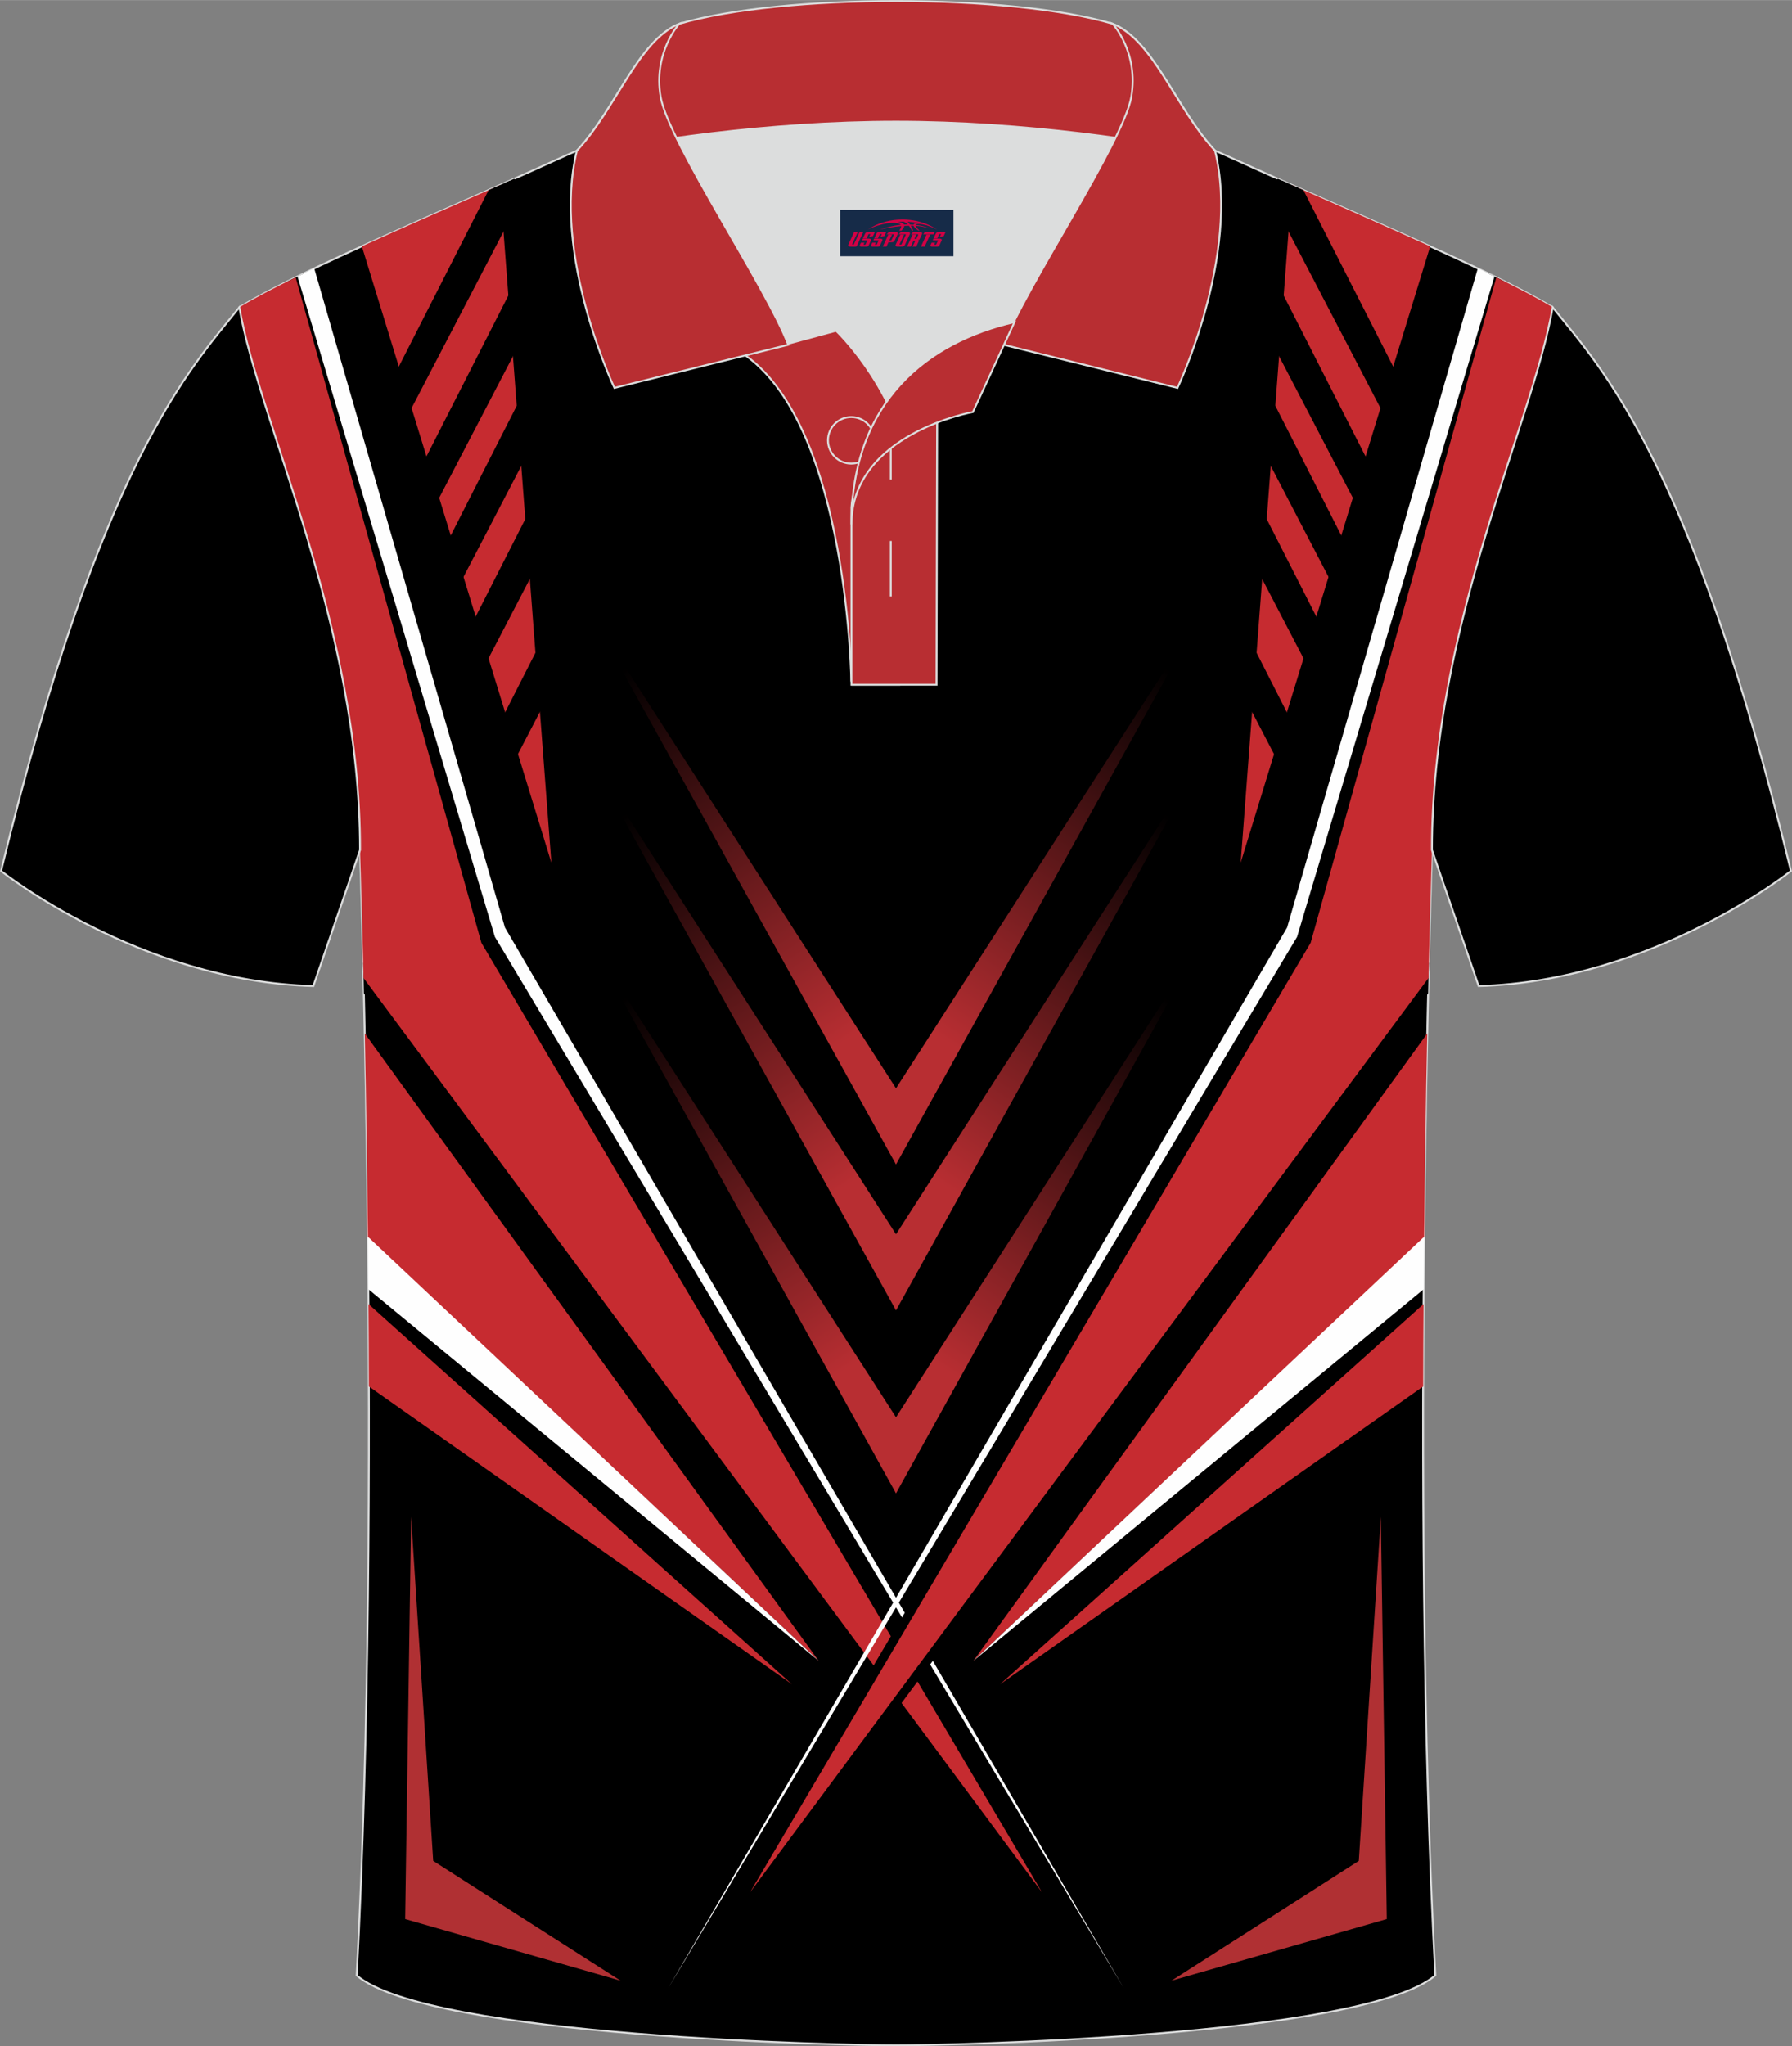 <?xml version="1.0" encoding="utf-8"?>
<!-- Generator: Adobe Illustrator 24.0.1, SVG Export Plug-In . SVG Version: 6.00 Build 0)  -->
<svg xmlns="http://www.w3.org/2000/svg" xmlns:xlink="http://www.w3.org/1999/xlink" version="1.1" id="图层_1" x="0px" y="0px" width="379.8px" height="433.5px" viewBox="0 0 379.82 433.49" enable-background="new 0 0 379.82 433.49" xml:space="preserve">
<rect x="0" y="0" width="379.82" height="433.49" fill="#808080" stroke="none"/>
<g>
	<path fill-rule="evenodd" clip-rule="evenodd" stroke="#DCDDDD" stroke-width="0.4" stroke-miterlimit="22.918" d="   M76.31,180.06c0,0,4.68,137.1-0.7,238.43c15.59,13.14,104.58,14.83,114.3,14.8c9.72,0.03,98.71-1.67,114.3-14.81   c-5.38-101.32-0.7-238.43-0.7-238.43c0-47.77,21.3-90.22,25.58-114.96c-13.68-8.25-45.42-21.31-67.36-31.33   c-5.84-2.66-10.73-4.57-15.08-5.94l-113.52-0.01c-4.32,1.37-9.2,3.29-15.05,5.95C96.14,43.77,64.39,56.84,50.73,65.09   C55.01,89.84,76.31,132.28,76.31,180.06z"/>
	<path fill-rule="evenodd" clip-rule="evenodd" d="M64.4,57.9l39.38,141.06l118.71,200.96l18.23,30.87L219.35,402L77.14,210.44   c-0.05-2.29-0.1-4.47-0.15-6.53L201,370.96L100.4,200.67l-0.12-0.21l-0.07-0.25L60.95,59.58C62.06,59.03,63.21,58.47,64.4,57.9z"/>
	<path fill-rule="evenodd" clip-rule="evenodd" fill="#C62B30" d="M62.67,58.74l39.36,140.97l118.83,201.17l-143.8-193.7   c-0.4-16.89-0.75-27.12-0.75-27.12c0-47.77-21.3-90.22-25.58-114.97C53.87,63.19,57.96,61.04,62.67,58.74z"/>
	<path fill-rule="evenodd" clip-rule="evenodd" fill="#C62B30" d="M77.32,218.92l96.19,132.91l-95.52-89.66   C77.82,245.99,77.57,231.28,77.32,218.92z"/>
	<path fill-rule="evenodd" clip-rule="evenodd" fill="#C62B30" d="M78.11,276.25l89.75,80.55l-89.67-63.09   C78.18,287.78,78.15,281.95,78.11,276.25z"/>
	<path fill-rule="evenodd" clip-rule="evenodd" fill="#C62B30" d="M105.97,39.19l10.89,143.57L76.7,52.16   C86.1,47.89,96.42,43.41,105.97,39.19z"/>
	<polygon fill-rule="evenodd" clip-rule="evenodd" points="104.62,39.79 81.55,85.14 83.95,91.17 110.88,39.46 108,38.29  "/>
	<polygon fill-rule="evenodd" clip-rule="evenodd" points="105.68,39.32 82.35,85.18 84.04,89.42 109.86,39.83 107.08,38.7    108.93,37.87 111.16,38.78 111.9,39.08 111.53,39.8 84.6,91.51 83.87,92.92 83.28,91.44 80.87,85.41 80.75,85.1 80.89,84.81    103.56,40.25  "/>
	<polygon fill-rule="evenodd" clip-rule="evenodd" points="112.59,54.68 88.3,102.42 90.7,108.45 117.63,56.74  "/>
	<path fill-rule="evenodd" clip-rule="evenodd" d="M112.94,55.61L89.1,102.46l1.69,4.24l25.82-49.58L112.94,55.61L112.94,55.61z    M87.64,102.09l24.29-47.74l0.31-0.6l0.62,0.25l5.05,2.06l0.75,0.3l-0.37,0.71l-26.93,51.71l-0.74,1.41l-0.59-1.48l-2.41-6.03   l-0.12-0.31L87.64,102.09z"/>
	<polygon fill-rule="evenodd" clip-rule="evenodd" points="117.25,72.33 92.97,120.08 95.38,126.11 122.31,74.38  "/>
	<path fill-rule="evenodd" clip-rule="evenodd" d="M117.6,73.26l-23.83,46.85l1.69,4.24l25.82-49.59L117.6,73.26L117.6,73.26z    M92.32,119.75l24.29-47.74l0.3-0.6l0.62,0.25l5.05,2.06l0.75,0.3l-0.37,0.71l-26.93,51.71l-0.74,1.41l-0.59-1.48l-2.41-6.03   l-0.12-0.31L92.32,119.75z"/>
	<polygon fill-rule="evenodd" clip-rule="evenodd" points="120.5,93.55 96.21,141.29 98.62,147.32 125.55,95.6  "/>
	<path fill-rule="evenodd" clip-rule="evenodd" d="M120.84,94.48l-23.83,46.85l1.69,4.24l25.82-49.59L120.84,94.48L120.84,94.48z    M95.56,140.95l24.28-47.74l0.3-0.6l0.62,0.25l5.05,2.06l0.75,0.3l-0.37,0.71l-26.92,51.72l-0.74,1.41l-0.59-1.48l-2.41-6.03   l-0.12-0.31L95.56,140.95z"/>
	<polygon fill-rule="evenodd" clip-rule="evenodd" points="126.47,114.36 102.19,162.1 104.59,168.13 131.52,116.42  "/>
	<path fill-rule="evenodd" clip-rule="evenodd" d="M126.82,115.29l-23.83,46.85l1.69,4.24l25.82-49.59L126.82,115.29L126.82,115.29z    M101.53,161.77l24.28-47.74l0.3-0.6l0.62,0.25l5.05,2.06l0.75,0.3l-0.37,0.71l-26.93,51.71l-0.74,1.41l-0.59-1.48l-2.41-6.03   l-0.12-0.31L101.53,161.77z"/>
	<path fill-rule="evenodd" clip-rule="evenodd" fill="#FEFEFE" d="M63.06,58.54l41.83,139.92l133.28,222.68L107.02,196.47   L66.61,56.84C65.39,57.42,64.21,57.98,63.06,58.54z"/>
	<polygon fill-rule="evenodd" clip-rule="evenodd" fill="#B03033" points="87.14,321.34 85.88,406.54 131.52,419.59 91.82,394.22     "/>
	<path fill-rule="evenodd" clip-rule="evenodd" fill="#FEFEFE" d="M77.99,261.99l95.52,89.85l-95.42-78.73   C78.06,269.34,78.03,265.63,77.99,261.99z"/>
	<path fill-rule="evenodd" clip-rule="evenodd" d="M318.87,59.59l-39.26,140.62l-0.07,0.25l-0.12,0.21l-100.6,170.29l124.02-167.05   c-0.05,2.06-0.1,4.24-0.15,6.53L160.48,402l-21.37,28.79l18.23-30.87l118.71-200.96L315.43,57.9   C316.61,58.47,317.76,59.03,318.87,59.59z"/>
	<path fill-rule="evenodd" clip-rule="evenodd" fill="#C62B30" d="M317.15,58.74L277.8,199.71L158.97,400.88l143.8-193.7   c0.4-16.9,0.75-27.13,0.75-27.13c0-47.77,21.3-90.22,25.58-114.96C325.95,63.19,321.86,61.05,317.15,58.74z"/>
	<path fill-rule="evenodd" clip-rule="evenodd" fill="#C62B30" d="M302.51,218.92l-96.19,132.91l95.52-89.66   C302.01,245.99,302.25,231.28,302.51,218.92z"/>
	<path fill-rule="evenodd" clip-rule="evenodd" fill="#C62B30" d="M301.72,276.25l-89.75,80.55l89.67-63.09   C301.65,287.78,301.68,281.95,301.72,276.25z"/>
	<path fill-rule="evenodd" clip-rule="evenodd" fill="#C62B30" d="M273.86,39.19l-10.89,143.56l40.16-130.58   C293.71,47.89,283.41,43.41,273.86,39.19z"/>
	<polygon fill-rule="evenodd" clip-rule="evenodd" points="275.21,39.79 298.28,85.14 295.88,91.17 268.95,39.46 271.82,38.29  "/>
	<polygon fill-rule="evenodd" clip-rule="evenodd" points="276.27,40.26 298.93,84.81 299.08,85.1 298.96,85.41 296.55,91.44    295.96,92.92 295.23,91.51 268.3,39.8 267.92,39.08 268.67,38.78 270.89,37.88 272.75,38.7 269.97,39.83 295.79,89.42    297.48,85.18 274.15,39.32  "/>
	<polygon fill-rule="evenodd" clip-rule="evenodd" points="267.24,54.68 291.52,102.42 289.12,108.45 262.19,56.74  "/>
	<path fill-rule="evenodd" clip-rule="evenodd" d="M267.89,54.35l24.29,47.74l0.15,0.29l-0.12,0.31l-2.41,6.03l-0.59,1.48   l-0.74-1.41l-26.93-51.71l-0.37-0.71l0.75-0.3l5.05-2.06l0.62-0.25L267.89,54.35L267.89,54.35z M290.72,102.46l-23.83-46.85   l-3.68,1.5l25.82,49.58L290.72,102.46z"/>
	<polygon fill-rule="evenodd" clip-rule="evenodd" points="262.56,72.33 286.86,120.08 284.45,126.11 257.52,74.38  "/>
	<path fill-rule="evenodd" clip-rule="evenodd" d="M263.22,72.01l24.29,47.74l0.15,0.29l-0.12,0.31l-2.41,6.03l-0.59,1.48   l-0.74-1.41l-26.93-51.71l-0.37-0.71l0.75-0.3l5.05-2.06l0.62-0.25L263.22,72.01L263.22,72.01z M286.06,120.12l-23.83-46.85   l-3.68,1.5l25.82,49.59L286.06,120.12z"/>
	<polygon fill-rule="evenodd" clip-rule="evenodd" points="259.32,93.55 283.62,141.29 281.21,147.32 254.28,95.6  "/>
	<path fill-rule="evenodd" clip-rule="evenodd" d="M259.98,93.22l24.28,47.73l0.15,0.29l-0.12,0.31l-2.41,6.03l-0.59,1.48   l-0.74-1.41l-26.93-51.71l-0.37-0.71l0.75-0.3l5.05-2.06l0.62-0.25L259.98,93.22L259.98,93.22z M282.82,141.33l-23.83-46.85   l-3.68,1.5l25.82,49.59L282.82,141.33z"/>
	<polygon fill-rule="evenodd" clip-rule="evenodd" points="253.36,114.36 277.64,162.1 275.24,168.13 248.31,116.42  "/>
	<path fill-rule="evenodd" clip-rule="evenodd" d="M254.01,114.03l24.28,47.74l0.15,0.29l-0.12,0.31l-2.41,6.03l-0.59,1.48   l-0.74-1.41l-26.93-51.71l-0.37-0.71l0.75-0.3l5.05-2.06l0.62-0.25L254.01,114.03L254.01,114.03z M276.84,162.14l-23.83-46.85   l-3.68,1.5l25.82,49.59L276.84,162.14z"/>
	<path fill-rule="evenodd" clip-rule="evenodd" fill="#FEFEFE" d="M316.75,58.55l-41.83,139.92L141.65,421.14l131.16-224.67   l40.41-139.63C314.44,57.42,315.62,57.99,316.75,58.55z"/>
	<polygon fill-rule="evenodd" clip-rule="evenodd" fill="#B03033" points="292.67,321.34 293.93,406.54 248.31,419.59 288,394.22     "/>
	<path fill-rule="evenodd" clip-rule="evenodd" fill="#FEFEFE" d="M301.84,261.99l-95.52,89.85l95.42-78.73   C301.77,269.34,301.8,265.63,301.84,261.99z"/>
	<g>
		<g>
			
				<linearGradient id="SVGID_1_" gradientUnits="userSpaceOnUse" x1="178.63" y1="212.445" x2="128.314" y2="289.067" gradientTransform="matrix(1 0 0 -1 0.282 433.101)">
				<stop offset="0" style="stop-color:#B82E32"/>
				<stop offset="1" style="stop-color:#000000"/>
			</linearGradient>
			<polygon fill-rule="evenodd" clip-rule="evenodd" fill="url(#SVGID_1_)" points="189.91,230.55 124.7,129.16 189.91,246.68         "/>
			
				<linearGradient id="SVGID_2_" gradientUnits="userSpaceOnUse" x1="1060.47" y1="212.446" x2="1010.155" y2="289.069" gradientTransform="matrix(-1 0 0 -1 1261.077 433.101)">
				<stop offset="0" style="stop-color:#B82E32"/>
				<stop offset="1" style="stop-color:#000000"/>
			</linearGradient>
			<polygon fill-rule="evenodd" clip-rule="evenodd" fill="url(#SVGID_2_)" points="189.91,230.55 255.13,129.16 189.91,246.68      187.74,237.33    "/>
		</g>
		<g>
			
				<linearGradient id="SVGID_3_" gradientUnits="userSpaceOnUse" x1="178.629" y1="181.525" x2="128.314" y2="258.148" gradientTransform="matrix(1 0 0 -1 0.282 433.101)">
				<stop offset="0" style="stop-color:#B82E32"/>
				<stop offset="1" style="stop-color:#000000"/>
			</linearGradient>
			<polygon fill-rule="evenodd" clip-rule="evenodd" fill="url(#SVGID_3_)" points="189.91,261.46 124.7,160.06 189.91,277.59         "/>
			
				<linearGradient id="SVGID_4_" gradientUnits="userSpaceOnUse" x1="1060.47" y1="181.527" x2="1010.154" y2="258.149" gradientTransform="matrix(-1 0 0 -1 1261.077 433.101)">
				<stop offset="0" style="stop-color:#B82E32"/>
				<stop offset="1" style="stop-color:#000000"/>
			</linearGradient>
			<polygon fill-rule="evenodd" clip-rule="evenodd" fill="url(#SVGID_4_)" points="189.91,261.46 255.13,160.06 189.91,277.59      187.74,268.24    "/>
		</g>
		<g>
			
				<linearGradient id="SVGID_5_" gradientUnits="userSpaceOnUse" x1="178.632" y1="142.741" x2="128.317" y2="219.363" gradientTransform="matrix(1 0 0 -1 0.282 433.101)">
				<stop offset="0" style="stop-color:#B82E32"/>
				<stop offset="1" style="stop-color:#000000"/>
			</linearGradient>
			<polygon fill-rule="evenodd" clip-rule="evenodd" fill="url(#SVGID_5_)" points="189.91,300.24 124.7,198.83 189.91,316.36         "/>
			
				<linearGradient id="SVGID_6_" gradientUnits="userSpaceOnUse" x1="1060.473" y1="142.742" x2="1010.158" y2="219.365" gradientTransform="matrix(-1 0 0 -1 1261.077 433.101)">
				<stop offset="0" style="stop-color:#B82E32"/>
				<stop offset="1" style="stop-color:#000000"/>
			</linearGradient>
			<polygon fill-rule="evenodd" clip-rule="evenodd" fill="url(#SVGID_6_)" points="189.91,300.24 255.13,198.83 189.91,316.36      187.74,307.01    "/>
		</g>
	</g>
	<path fill-rule="evenodd" clip-rule="evenodd" stroke="#DCDDDD" stroke-width="0.4" stroke-miterlimit="22.918" d="   M329.09,65.09c10.24,12.8,29.35,32.41,50.5,119.4c0,0-29.18,23.37-66.19,24.39c0,0-7.16-20.81-9.9-28.83l0,0   C303.51,132.28,324.81,89.84,329.09,65.09z"/>
	<path fill-rule="evenodd" clip-rule="evenodd" stroke="#DCDDDD" stroke-width="0.4" stroke-miterlimit="22.918" d="   M50.73,65.09c-10.24,12.8-29.35,32.41-50.5,119.4c0,0,29.18,23.37,66.19,24.39c0,0,7.16-20.81,9.9-28.83l0,0   C76.31,132.28,55.01,89.84,50.73,65.09z"/>
	<path fill-rule="evenodd" clip-rule="evenodd" fill="#DCDDDD" d="M187.93,85.08c6.44-9.11,16.34-14.37,26.93-16.83   c5.24-10.64,16.07-27.81,21.61-39.14c-26.76-6.51-66.37-6.51-93.13,0c6.42,13.14,19.99,34.16,23.65,43.69l10.22-2.75   C177.21,70.07,183.21,75.73,187.93,85.08z"/>
	
		<path fill-rule="evenodd" clip-rule="evenodd" fill="#B82E32" stroke="#DCDDDD" stroke-width="0.4" stroke-miterlimit="22.918" d="   M157.96,75.25l19.25-5.19c0,0,11.74,11.1,15.29,27.83s-1.86,47.16-1.86,47.16h-10.18C180.47,145.05,179.94,90.82,157.96,75.25z"/>
	
		<path fill-rule="evenodd" clip-rule="evenodd" fill="#B82E32" stroke="#DCDDDD" stroke-width="0.4" stroke-miterlimit="22.918" d="   M180.47,107.52v37.53h18.03l0.14-60.75C189.81,87.21,180.96,98.74,180.47,107.52z"/>
	
		<path fill-rule="evenodd" clip-rule="evenodd" fill="#B82E32" stroke="#DCDDDD" stroke-width="0.4" stroke-miterlimit="22.918" d="   M122.01,33.1c13.38-3.26,40.9-7.33,67.9-7.33c26.99,0,54.51,4.07,67.9,7.33l-0.28-1.2c-8.23-8.78-12.93-23.32-21.68-26.88   C224.91,1.8,207.41,0.2,189.91,0.2c-17.49,0-35,1.61-45.93,4.82c-8.77,3.57-13.47,18.1-21.68,26.88L122.01,33.1z"/>
	
		<path fill-rule="evenodd" clip-rule="evenodd" fill="#B82E32" stroke="#DCDDDD" stroke-width="0.4" stroke-miterlimit="22.918" d="   M143.97,5.02c0,0-5.58,6.05-3.95,15.52c1.63,9.49,22.56,40.52,27.05,52.49l-36.85,9.13c0,0-13.39-28.21-7.95-50.26   C130.52,23.12,135.22,8.59,143.97,5.02z"/>
	
		<path fill-rule="evenodd" clip-rule="evenodd" fill="#B82E32" stroke="#DCDDDD" stroke-width="0.4" stroke-miterlimit="22.918" d="   M235.84,5.02c0,0,5.58,6.05,3.94,15.52c-1.63,9.49-22.56,40.52-27.05,52.49l36.85,9.13c0,0,13.39-28.21,7.95-50.26   C249.31,23.12,244.6,8.59,235.84,5.02z"/>
	<path fill="none" stroke="#DCDDDD" stroke-width="0.4" stroke-miterlimit="22.918" d="M185.35,93.27   c0-2.72-2.21-4.93-4.93-4.93c-2.72,0-4.93,2.21-4.93,4.93s2.21,4.93,4.93,4.93S185.35,95.98,185.35,93.27z"/>
	
		<line fill="none" stroke="#DCDDDD" stroke-width="0.4" stroke-miterlimit="22.918" x1="188.81" y1="114.59" x2="188.81" y2="126.34"/>
	
		<line fill="none" stroke="#DCDDDD" stroke-width="0.4" stroke-miterlimit="22.918" x1="188.81" y1="89.84" x2="188.81" y2="101.58"/>
	
		<path fill-rule="evenodd" clip-rule="evenodd" fill="#B82E32" stroke="#DCDDDD" stroke-width="0.4" stroke-miterlimit="22.918" d="   M215.02,68.22l-8.81,19.06c0,0-25.74,4.58-25.74,23.81C180.47,84.92,196.75,72.41,215.02,68.22z"/>
	
</g>
<g id="tag_logo">
	<rect y="44.45" fill="#162B48" width="24" height="9.818" x="178.09"/>
	<g>
		<path fill="#D30044" d="M194.05,47.64l0.005-0.011c0.131-0.311,1.085-0.262,2.351,0.071c0.715,0.24,1.44,0.54,2.193,0.9    c-0.218-0.147-0.447-0.289-0.682-0.42l0.011,0.005l-0.011-0.005c-1.478-0.845-3.218-1.418-5.1-1.62    c-1.282-0.115-1.658-0.082-2.411-0.055c-2.449,0.142-4.68,0.905-6.458,2.095c1.26-0.638,2.722-1.075,4.195-1.336    c1.467-0.18,2.476-0.033,2.771,0.344c-1.691,0.175-3.469,0.633-4.555,1.075c1.156-0.338,2.967-0.665,4.647-0.813    c0.016,0.251-0.115,0.567-0.415,0.96h0.475c0.376-0.382,0.584-0.725,0.595-1.004c0.333-0.022,0.66-0.033,0.971-0.033    C192.88,48.08,193.09,48.43,193.29,48.82h0.262c-0.125-0.344-0.295-0.687-0.518-1.036c0.207,0,0.393,0.005,0.567,0.011    c0.104,0.267,0.496,0.66,1.058,1.025h0.245c-0.442-0.365-0.753-0.753-0.835-1.004c1.047,0.065,1.696,0.224,2.885,0.513    C195.87,47.9,195.13,47.73,194.05,47.64z M191.61,47.55c-0.164-0.295-0.655-0.485-1.402-0.551    c0.464-0.033,0.922-0.055,1.364-0.055c0.311,0.147,0.589,0.344,0.84,0.589C192.15,47.53,191.88,47.54,191.61,47.55z M193.59,47.6c-0.224-0.016-0.458-0.027-0.715-0.044c-0.147-0.202-0.311-0.398-0.502-0.6c0.082,0,0.164,0.005,0.24,0.011    c0.72,0.033,1.429,0.125,2.138,0.273C194.08,47.2,193.7,47.36,193.59,47.6z"/>
		<path fill="#D30044" d="M181.01,49.18L179.84,51.73C179.66,52.1,179.93,52.24,180.41,52.24l0.873,0.005    c0.115,0,0.251-0.049,0.327-0.175l1.342-2.891H182.17L180.95,51.81H180.78c-0.147,0-0.185-0.033-0.147-0.125l1.156-2.504H181.01L181.01,49.18z M182.87,50.53h1.271c0.36,0,0.584,0.125,0.442,0.425L184.11,51.99C184.01,52.21,183.74,52.24,183.51,52.24H182.59c-0.267,0-0.442-0.136-0.349-0.333l0.235-0.513h0.742L183.04,51.77C183.02,51.82,183.06,51.83,183.12,51.83h0.18    c0.082,0,0.125-0.016,0.147-0.071l0.376-0.813c0.011-0.022,0.011-0.044-0.055-0.044H182.7L182.87,50.53L182.87,50.53z M183.69,50.46h-0.78l0.475-1.025c0.098-0.218,0.338-0.256,0.578-0.256H185.41L185.02,50.02L184.24,50.14l0.262-0.562H184.21c-0.082,0-0.12,0.016-0.147,0.071L183.69,50.46L183.69,50.46z M185.28,50.53L185.11,50.9h1.069c0.06,0,0.06,0.016,0.049,0.044    L185.85,51.76C185.83,51.81,185.79,51.83,185.71,51.83H185.53c-0.055,0-0.104-0.011-0.082-0.06l0.175-0.376H184.88L184.65,51.91C184.55,52.1,184.73,52.24,185,52.24h0.916c0.24,0,0.502-0.033,0.605-0.251l0.475-1.031c0.142-0.3-0.082-0.425-0.442-0.425H185.28L185.28,50.53z M186.09,50.46l0.371-0.818c0.022-0.055,0.06-0.071,0.147-0.071h0.295L186.64,50.13l0.791-0.115l0.387-0.845H186.37c-0.24,0-0.48,0.038-0.578,0.256L185.32,50.46L186.09,50.46L186.09,50.46z M188.49,50.92h0.278c0.087,0,0.153-0.022,0.202-0.115    l0.496-1.075c0.033-0.076-0.011-0.12-0.125-0.12H187.94l0.431-0.431h1.522c0.355,0,0.485,0.153,0.393,0.355l-0.676,1.445    c-0.06,0.125-0.175,0.333-0.644,0.327l-0.649-0.005L187.88,52.24H187.1l1.178-2.558h0.785L188.49,50.92L188.49,50.92z     M191.08,51.73c-0.022,0.049-0.06,0.076-0.142,0.076h-0.191c-0.082,0-0.109-0.027-0.082-0.076l0.944-2.051h-0.785l-0.987,2.138    c-0.125,0.273,0.115,0.415,0.453,0.415h0.72c0.327,0,0.649-0.071,0.769-0.322l1.085-2.384c0.093-0.202-0.06-0.355-0.415-0.355    h-1.533l-0.431,0.431h1.38c0.115,0,0.164,0.033,0.131,0.104L191.08,51.73L191.08,51.73z M193.8,50.6h0.278    c0.087,0,0.158-0.022,0.202-0.115l0.344-0.753c0.033-0.076-0.011-0.12-0.125-0.12h-1.402l0.425-0.431h1.527    c0.355,0,0.485,0.153,0.393,0.355l-0.529,1.124c-0.044,0.093-0.147,0.18-0.393,0.18c0.224,0.011,0.256,0.158,0.175,0.327    l-0.496,1.075h-0.785l0.54-1.167c0.022-0.055-0.005-0.087-0.104-0.087h-0.235L193.03,52.24h-0.785l1.178-2.558h0.785L193.8,50.6L193.8,50.6z M196.37,49.69L195.19,52.24h0.785l1.184-2.558H196.37L196.37,49.69z M197.88,49.62l0.202-0.431h-2.1l-0.295,0.431    H197.88L197.88,49.62z M197.86,50.53h1.271c0.36,0,0.584,0.125,0.442,0.425l-0.475,1.031c-0.104,0.218-0.371,0.251-0.605,0.251    h-0.916c-0.267,0-0.442-0.136-0.349-0.333l0.235-0.513h0.742L198.03,51.77c-0.022,0.049,0.022,0.06,0.082,0.06h0.18    c0.082,0,0.125-0.016,0.147-0.071l0.376-0.813c0.011-0.022,0.011-0.044-0.049-0.044h-1.069L197.86,50.53L197.86,50.53z     M198.67,50.46H197.89l0.475-1.025c0.098-0.218,0.338-0.256,0.578-0.256h1.451l-0.387,0.845l-0.791,0.115l0.262-0.562h-0.295    c-0.082,0-0.12,0.016-0.147,0.071L198.67,50.46z"/>
	</g>
</g>
</svg>